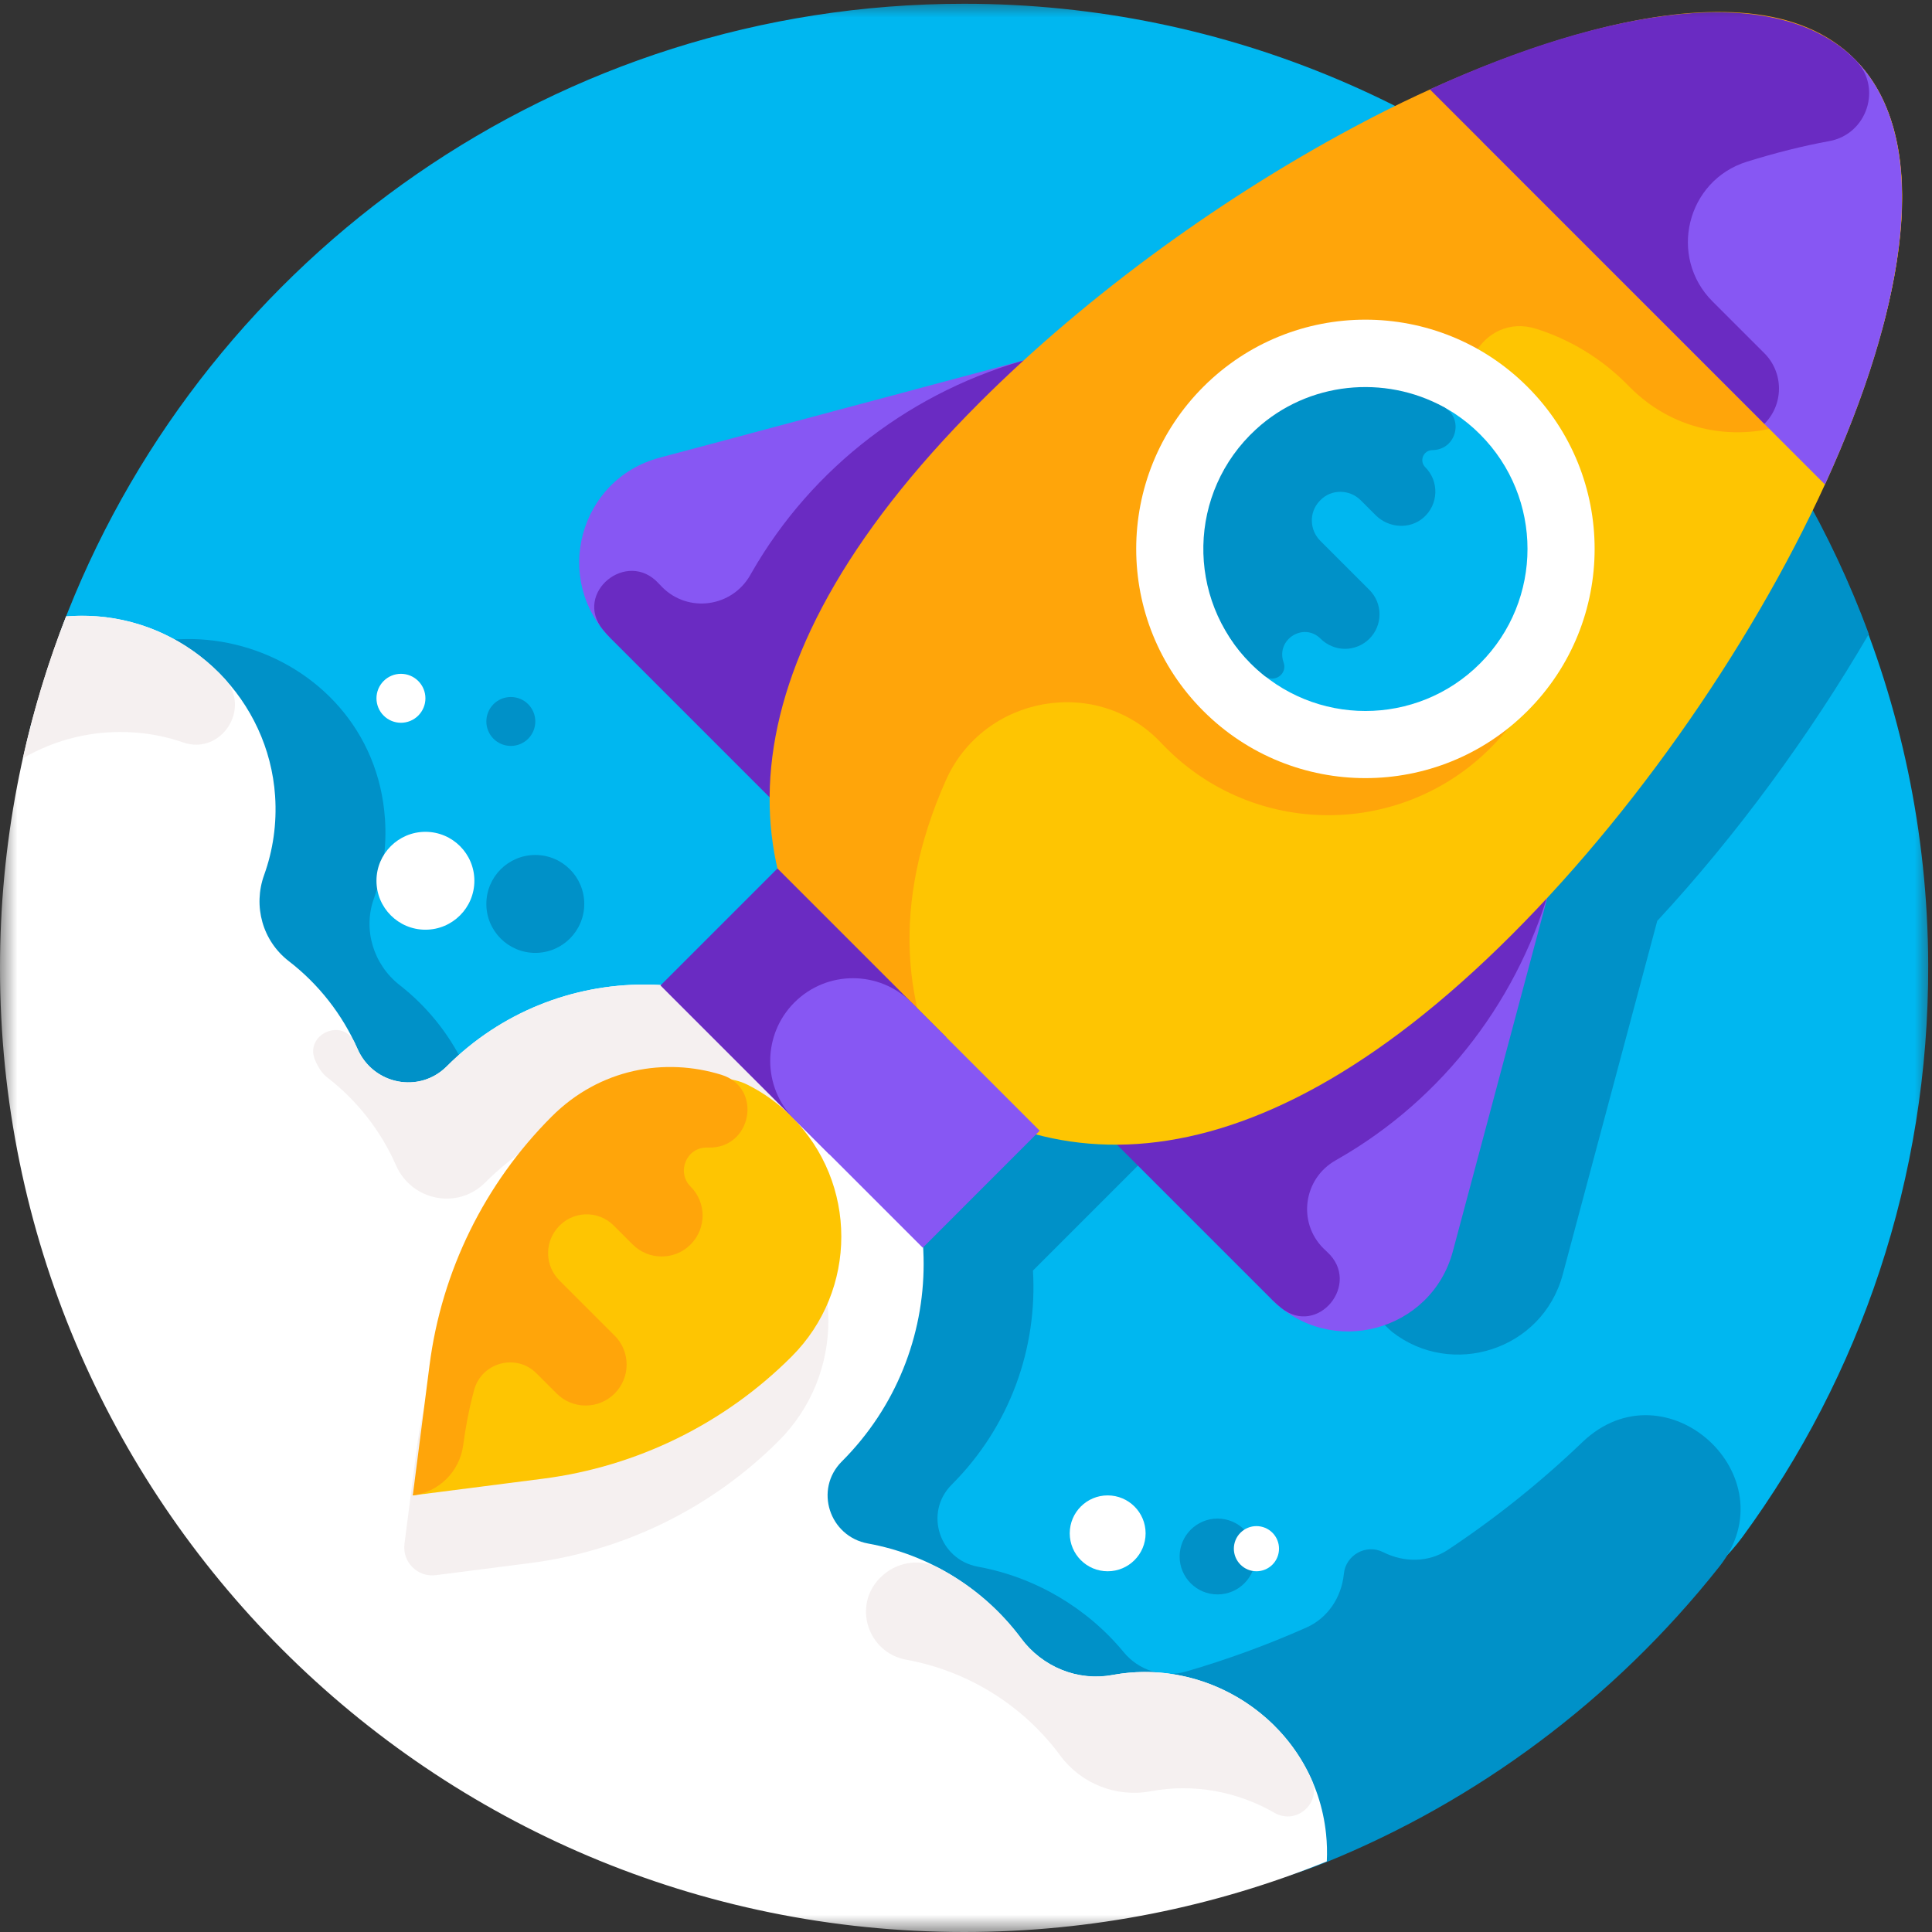 <svg width="56" height="56" viewBox="0 0 56 56" fill="none" xmlns="http://www.w3.org/2000/svg">
<rect x="0" y="0" width="56" height="56" fill="#333333" stroke="none"/>
<g clip-path="url(#clip0_545_629)">
<mask id="mask0_545_629" style="mask-type:luminance" maskUnits="userSpaceOnUse" x="0" y="0" width="56" height="56">
<path d="M0 0H56V56H0V0Z" fill="white"/>
</mask>
<g mask="url(#mask0_545_629)">
<path d="M27.941 0.109C16.154 0.111 6.073 7.41 1.968 17.734L1.93 17.83C-0.168 23.162 1.755 29.237 6.508 32.438L22.525 45.055C29.436 50.499 38.913 51.499 46.724 47.452C48.353 46.608 49.701 45.649 50.517 44.534C53.913 39.891 55.91 34.16 55.89 27.962C55.84 12.615 43.288 0.107 27.941 0.109Z" fill="#00B7F0"/>
<path d="M34.192 45.116C34.192 45.723 34.684 46.215 35.291 46.215C35.898 46.215 36.391 45.723 36.391 45.116C36.391 44.509 35.898 44.017 35.291 44.017C34.684 44.017 34.192 44.509 34.192 45.116Z" fill="#0091C8"/>
<path d="M35.561 33.851C35.757 34.047 40.147 38.45 40.346 38.602C42.074 39.959 44.709 39.141 45.298 36.938L48.036 26.693C50.328 24.221 52.452 21.321 54.169 18.378C51.992 12.48 47.882 7.519 42.607 4.262C40.388 5.434 38.166 6.857 36.112 8.413C34.179 9.877 32.983 11.01 32.858 11.117L22.299 13.939C19.96 14.565 19.194 17.483 20.893 19.182L23.211 21.501L25.493 23.783C25.489 24.5 25.566 25.172 25.72 25.845L22.339 29.226C20.11 29.094 17.836 29.878 16.133 31.581C15.337 32.378 14.002 32.108 13.549 31.077C13.52 31.011 13.49 30.946 13.459 30.881C13.45 30.861 13.44 30.842 13.428 30.824C12.993 29.937 12.362 29.16 11.583 28.552C10.824 27.96 10.512 26.942 10.84 26.037C11.096 25.328 11.214 24.552 11.159 23.743C10.809 18.555 3.924 16.495 0.896 21.012C-3.713 39.651 23.598 60.027 38.464 53.968C42.766 52.215 46.745 49.315 49.836 45.41C51.91 42.789 48.279 39.49 45.866 41.802C44.664 42.955 43.361 43.997 41.974 44.919C41.409 45.294 40.697 45.295 40.091 44.99C39.591 44.739 39.006 45.081 38.953 45.614C38.887 46.294 38.491 46.898 37.867 47.175C36.734 47.678 35.569 48.104 34.379 48.45C33.716 48.643 33.007 48.42 32.569 47.887L32.562 47.878C31.515 46.614 30.015 45.715 28.347 45.412C27.224 45.207 26.778 43.841 27.585 43.034C29.289 41.33 30.073 39.057 29.941 36.828L33.215 33.554C33.963 33.752 34.745 33.855 35.561 33.851Z" fill="#0091C8"/>
<path d="M15.516 27.62C16.299 27.62 16.935 26.984 16.935 26.201C16.935 25.417 16.299 24.782 15.516 24.782C14.732 24.782 14.097 25.417 14.097 26.201C14.097 26.984 14.732 27.62 15.516 27.62Z" fill="#0091C8"/>
<path d="M14.807 21.621C14.995 21.621 15.175 21.547 15.308 21.414C15.441 21.28 15.516 21.1 15.516 20.912C15.516 20.724 15.441 20.543 15.308 20.41C15.175 20.277 14.995 20.203 14.807 20.203C14.618 20.203 14.438 20.277 14.305 20.41C14.172 20.543 14.097 20.724 14.097 20.912C14.097 21.1 14.172 21.28 14.305 21.414C14.438 21.547 14.618 21.621 14.807 21.621Z" fill="#0091C8"/>
<path d="M32.239 48.552C31.23 48.741 30.208 48.305 29.594 47.483C28.512 46.034 26.918 45.059 25.162 44.74C24.038 44.536 23.593 43.17 24.4 42.362C27.563 39.2 27.563 34.072 24.4 30.91C21.238 27.747 16.11 27.747 12.948 30.91C12.152 31.706 10.817 31.437 10.364 30.405C9.924 29.404 9.238 28.528 8.372 27.86C7.61 27.272 7.33 26.267 7.656 25.362C7.911 24.654 8.028 23.88 7.974 23.072C7.787 20.308 5.564 18.068 2.801 17.864C2.506 17.842 2.21 17.843 1.916 17.867C0.679 21.024 0 24.46 0 28.055C0 43.489 12.511 56 27.945 56C31.664 56 35.212 55.272 38.458 53.953C38.471 53.689 38.464 53.424 38.437 53.161C38.113 50.034 35.135 48.009 32.239 48.552Z" fill="white"/>
<path d="M10.274 30.209C9.928 29.488 8.825 29.98 9.13 30.72C9.218 30.933 9.333 31.112 9.484 31.229C10.351 31.897 11.036 32.772 11.477 33.774C11.929 34.805 13.264 35.075 14.061 34.279C17.223 31.116 22.351 31.116 25.513 34.279C25.982 34.748 26.392 35.272 26.733 35.841C26.556 34.041 25.779 32.289 24.4 30.91C21.238 27.747 16.111 27.747 12.948 30.91C12.152 31.706 10.817 31.436 10.364 30.405C10.335 30.339 10.305 30.274 10.274 30.209Z" fill="#F5F0F0"/>
<path d="M25.513 45.731C24.705 46.539 25.151 47.905 26.274 48.109C28.044 48.431 29.649 49.419 30.732 50.886C31.333 51.701 32.355 52.107 33.352 51.921C34.608 51.685 35.878 51.933 36.941 52.545C37.583 52.913 38.318 52.255 38.016 51.58C37.051 49.422 34.665 48.107 32.26 48.548C31.253 48.732 30.227 48.34 29.619 47.517C28.984 46.658 28.164 45.952 27.22 45.454C26.659 45.157 25.969 45.275 25.521 45.723L25.513 45.731Z" fill="#F5F0F0"/>
<path d="M2.437 17.849C2.378 17.849 2.319 17.849 2.26 17.85C2.225 17.851 2.19 17.852 2.155 17.853C2.075 17.856 1.995 17.861 1.916 17.867C1.393 19.203 0.975 20.578 0.664 21.979C1.607 21.429 2.724 21.145 3.913 21.233C4.389 21.267 4.858 21.364 5.309 21.52C6.409 21.899 7.292 20.54 6.516 19.679C6.483 19.642 6.448 19.607 6.414 19.571C6.391 19.547 6.368 19.523 6.345 19.499C6.311 19.466 6.277 19.433 6.242 19.4C6.215 19.375 6.189 19.349 6.161 19.323C6.128 19.293 6.094 19.264 6.06 19.234C6.03 19.208 6 19.181 5.969 19.155C5.937 19.128 5.904 19.102 5.871 19.076C5.837 19.049 5.803 19.022 5.769 18.995C5.737 18.971 5.705 18.948 5.673 18.924C5.636 18.897 5.599 18.87 5.561 18.844C5.53 18.823 5.498 18.802 5.467 18.781C5.427 18.754 5.387 18.728 5.346 18.702C5.316 18.683 5.285 18.665 5.254 18.646C5.182 18.602 5.109 18.561 5.034 18.52C4.959 18.48 4.884 18.441 4.807 18.404C4.759 18.381 4.71 18.358 4.661 18.336C4.632 18.323 4.603 18.31 4.574 18.297C4.524 18.276 4.472 18.255 4.421 18.235C4.392 18.224 4.364 18.212 4.335 18.201C4.282 18.182 4.229 18.163 4.176 18.145C4.148 18.135 4.119 18.125 4.09 18.116C4.036 18.099 3.982 18.083 3.927 18.067C3.898 18.058 3.869 18.05 3.84 18.042C3.785 18.027 3.729 18.013 3.673 18C3.644 17.993 3.615 17.985 3.586 17.979C3.529 17.966 3.471 17.956 3.413 17.945C3.385 17.939 3.356 17.933 3.327 17.928C3.266 17.918 3.204 17.909 3.142 17.901C3.117 17.897 3.091 17.893 3.066 17.89C2.978 17.879 2.89 17.87 2.801 17.864C2.71 17.857 2.62 17.853 2.53 17.851C2.499 17.85 2.468 17.85 2.437 17.849Z" fill="#F5F0F0"/>
<path d="M45.346 24.167L40.71 19.531L34.192 30.927L36.87 37.673C38.576 39.379 41.49 38.597 42.113 36.266L45.346 24.167Z" fill="#8757F3"/>
<path d="M37.134 37.91C38.196 38.762 39.474 37.206 38.468 36.288C38.431 36.254 38.395 36.219 38.359 36.184C37.602 35.427 37.781 34.162 38.713 33.634L38.782 33.594C41.857 31.835 44.082 28.897 44.997 25.473L45.346 24.167L40.711 19.531L31.208 29.033L29.719 30.522L34.551 35.354L36.87 37.673C36.954 37.757 37.042 37.836 37.134 37.91Z" fill="#6A2BC2"/>
<path d="M31.214 10.034L35.85 14.67L23.658 19.531L17.708 18.511C16.001 16.804 16.783 13.891 19.114 13.268L31.214 10.034Z" fill="#8757F3"/>
<path d="M17.47 18.246C16.618 17.185 18.175 15.906 19.092 16.912C19.126 16.949 19.161 16.986 19.197 17.021C19.954 17.778 21.218 17.599 21.747 16.668C21.76 16.645 21.773 16.622 21.786 16.599C23.546 13.524 26.484 11.298 29.907 10.383L31.214 10.034L35.85 14.67L26.348 24.172L24.858 25.661L20.026 20.829L17.708 18.511C17.624 18.427 17.545 18.339 17.47 18.246Z" fill="#6A2BC2"/>
<path d="M43.816 27.098C35.98 34.934 29.65 34.357 25.39 30.098C21.13 25.838 21.884 21.878 29.719 14.043C37.555 6.207 49.505 -2.537 53.765 1.723C58.025 5.982 51.651 19.263 43.816 27.098Z" fill="#FEC502"/>
<path d="M44.246 13.629C43.901 13.058 43.496 12.562 43.047 12.14C41.856 11.022 42.972 9.038 44.529 9.531C45.512 9.842 46.405 10.385 47.134 11.114L47.255 11.235C49.664 13.644 53.794 12.53 54.637 9.229C55.283 6.701 55.42 4.183 54.329 2.435C51.757 -1.677 44.111 1.172 39.804 3.389C39.718 3.434 39.631 3.479 39.544 3.525C35.573 5.606 31.541 8.52 28.389 11.672C20.554 19.507 21.13 25.838 25.39 30.098C26.091 30.799 26.849 31.4 27.661 31.881C26.137 29.308 25.83 26.196 27.413 22.625C28.51 20.151 31.805 19.563 33.659 21.535C33.706 21.585 33.755 21.634 33.804 21.684C36.736 24.616 41.728 24.234 44.124 20.538C45.476 18.454 45.531 15.756 44.246 13.629Z" fill="#FFA50A"/>
<path d="M52.897 14.043C55.283 8.833 56.037 3.995 53.765 1.722C51.493 -0.55 48.174 1.724 42.964 4.11L52.897 14.043Z" fill="#8757F3"/>
<path d="M51.141 10.239L49.64 8.739C48.343 7.442 48.887 5.23 50.638 4.686C51.462 4.43 52.26 4.229 53.023 4.09C54.122 3.891 54.566 2.534 53.782 1.74L53.765 1.723C51.493 -0.55 46.654 0.204 41.445 2.59L51.141 12.286C51.706 11.721 51.706 10.805 51.141 10.239Z" fill="#6A2BC2"/>
<path d="M44.275 20.608C41.681 23.203 37.474 23.203 34.879 20.608C32.285 18.013 32.285 13.807 34.879 11.212C37.474 8.617 41.681 8.617 44.275 11.212C46.87 13.807 46.87 18.013 44.275 20.608Z" fill="white"/>
<path d="M15.363 45.307L12.632 45.657C12.105 45.725 11.656 45.276 11.724 44.749L12.075 42.019C12.425 39.291 13.67 36.756 15.615 34.811C17.535 32.89 20.65 32.89 22.57 34.811C24.491 36.732 24.491 39.846 22.57 41.766C20.625 43.711 18.091 44.956 15.363 45.307Z" fill="#F5F0F0"/>
<path d="M15.738 42.861L11.965 43.345C11.965 43.345 14.843 35.315 16.788 33.37C16.788 33.37 19.825 30.521 21.667 31.442C22.14 31.679 22.572 31.991 22.945 32.365C24.866 34.286 24.866 37.4 22.945 39.321C21.001 41.266 18.466 42.511 15.738 42.861Z" fill="#FEC502"/>
<path d="M42.899 19.232C41.065 21.067 38.09 21.067 36.255 19.232C34.421 17.397 35.238 15.48 37.073 13.645C38.678 12.04 40.339 10.782 42.162 11.986C42.428 12.161 42.675 12.363 42.899 12.588C44.734 14.423 44.734 17.397 42.899 19.232Z" fill="#00B7F0"/>
<path d="M24.039 33.459L19.144 28.564L22.535 25.173L27.43 30.068L24.039 33.459Z" fill="#6A2BC2"/>
<path d="M26.747 36.166L23.027 32.447C22.091 31.511 22.091 29.992 23.027 29.056C23.964 28.12 25.482 28.12 26.418 29.056L30.137 32.775L26.747 36.166Z" fill="#8757F3"/>
<path d="M39.693 18.514C39.881 18.326 39.986 18.072 39.986 17.807C39.986 17.541 39.881 17.287 39.693 17.099L38.269 15.675C37.956 15.362 37.939 14.854 38.242 14.53L38.267 14.503C38.584 14.17 39.117 14.177 39.442 14.501L39.873 14.932C40.25 15.309 40.863 15.353 41.263 15.002C41.366 14.912 41.449 14.801 41.508 14.678C41.567 14.554 41.599 14.419 41.604 14.282C41.608 14.146 41.585 14.009 41.535 13.882C41.484 13.754 41.408 13.639 41.312 13.542C41.131 13.362 41.255 13.056 41.51 13.047L41.537 13.046C42.217 13.027 42.443 12.123 41.846 11.797C40.135 10.861 37.925 11.052 36.407 12.443C34.422 14.262 34.371 17.348 36.255 19.232C36.383 19.36 36.518 19.48 36.659 19.592C36.932 19.808 37.318 19.541 37.209 19.21L37.199 19.181C36.989 18.526 37.793 18.028 38.279 18.514C38.372 18.607 38.482 18.68 38.603 18.73C38.725 18.781 38.855 18.807 38.986 18.807C39.117 18.807 39.247 18.781 39.369 18.73C39.49 18.68 39.6 18.607 39.693 18.514Z" fill="#0091C8"/>
<path d="M15.99 32.365C14.045 34.31 12.8 36.845 12.45 39.573L11.965 43.345C12.334 43.298 12.677 43.13 12.941 42.868C13.205 42.605 13.375 42.264 13.425 41.895C13.49 41.416 13.575 40.917 13.741 40.296C13.956 39.491 14.96 39.217 15.55 39.807L16.135 40.392C16.599 40.856 17.351 40.856 17.815 40.392C18.279 39.928 18.279 39.176 17.815 38.713L16.214 37.112C16.018 36.916 15.902 36.654 15.888 36.377C15.874 36.101 15.964 35.829 16.14 35.614L16.148 35.604C16.563 35.097 17.325 35.059 17.789 35.523L18.338 36.072C18.802 36.536 19.554 36.536 20.017 36.072C20.481 35.608 20.481 34.856 20.017 34.393C19.601 33.976 19.896 33.258 20.485 33.263C20.505 33.263 20.524 33.263 20.543 33.263C21.8 33.289 22.112 31.526 20.912 31.154C19.28 30.648 17.391 30.964 15.99 32.365Z" fill="#FFA50A"/>
<path d="M33.206 44.444C33.206 45.052 32.713 45.544 32.106 45.544C31.499 45.544 31.007 45.052 31.007 44.444C31.007 43.837 31.499 43.345 32.106 43.345C32.713 43.345 33.206 43.837 33.206 44.444Z" fill="white"/>
<path d="M35.764 44.889C35.764 44.716 35.833 44.549 35.956 44.427C36.079 44.304 36.245 44.235 36.419 44.235C36.592 44.235 36.759 44.304 36.882 44.427C37.004 44.549 37.073 44.716 37.073 44.889C37.073 45.063 37.004 45.229 36.882 45.352C36.759 45.475 36.592 45.544 36.419 45.544C36.245 45.544 36.079 45.475 35.956 45.352C35.833 45.229 35.764 45.063 35.764 44.889Z" fill="white"/>
<path d="M13.75 25.529C13.75 26.313 13.115 26.948 12.331 26.948C11.547 26.948 10.912 26.313 10.912 25.529C10.912 24.746 11.547 24.111 12.331 24.111C13.115 24.111 13.75 24.746 13.75 25.529Z" fill="white"/>
<path d="M12.331 20.24C12.331 20.334 12.313 20.426 12.277 20.512C12.241 20.598 12.189 20.676 12.123 20.742C12.057 20.808 11.979 20.86 11.893 20.896C11.807 20.931 11.715 20.95 11.622 20.95C11.528 20.95 11.436 20.931 11.35 20.896C11.264 20.86 11.186 20.808 11.12 20.742C11.054 20.676 11.002 20.598 10.966 20.512C10.931 20.426 10.912 20.334 10.912 20.24C10.912 20.147 10.931 20.055 10.966 19.969C11.002 19.883 11.054 19.805 11.12 19.739C11.186 19.673 11.264 19.621 11.35 19.585C11.436 19.549 11.528 19.531 11.622 19.531C11.81 19.531 11.99 19.606 12.123 19.739C12.256 19.872 12.331 20.052 12.331 20.24Z" fill="white"/>
</g>
</g>
<defs>
<clipPath id="clip0_545_629">
<rect width="56" height="56" fill="white"/>
</clipPath>
</defs>
</svg>
